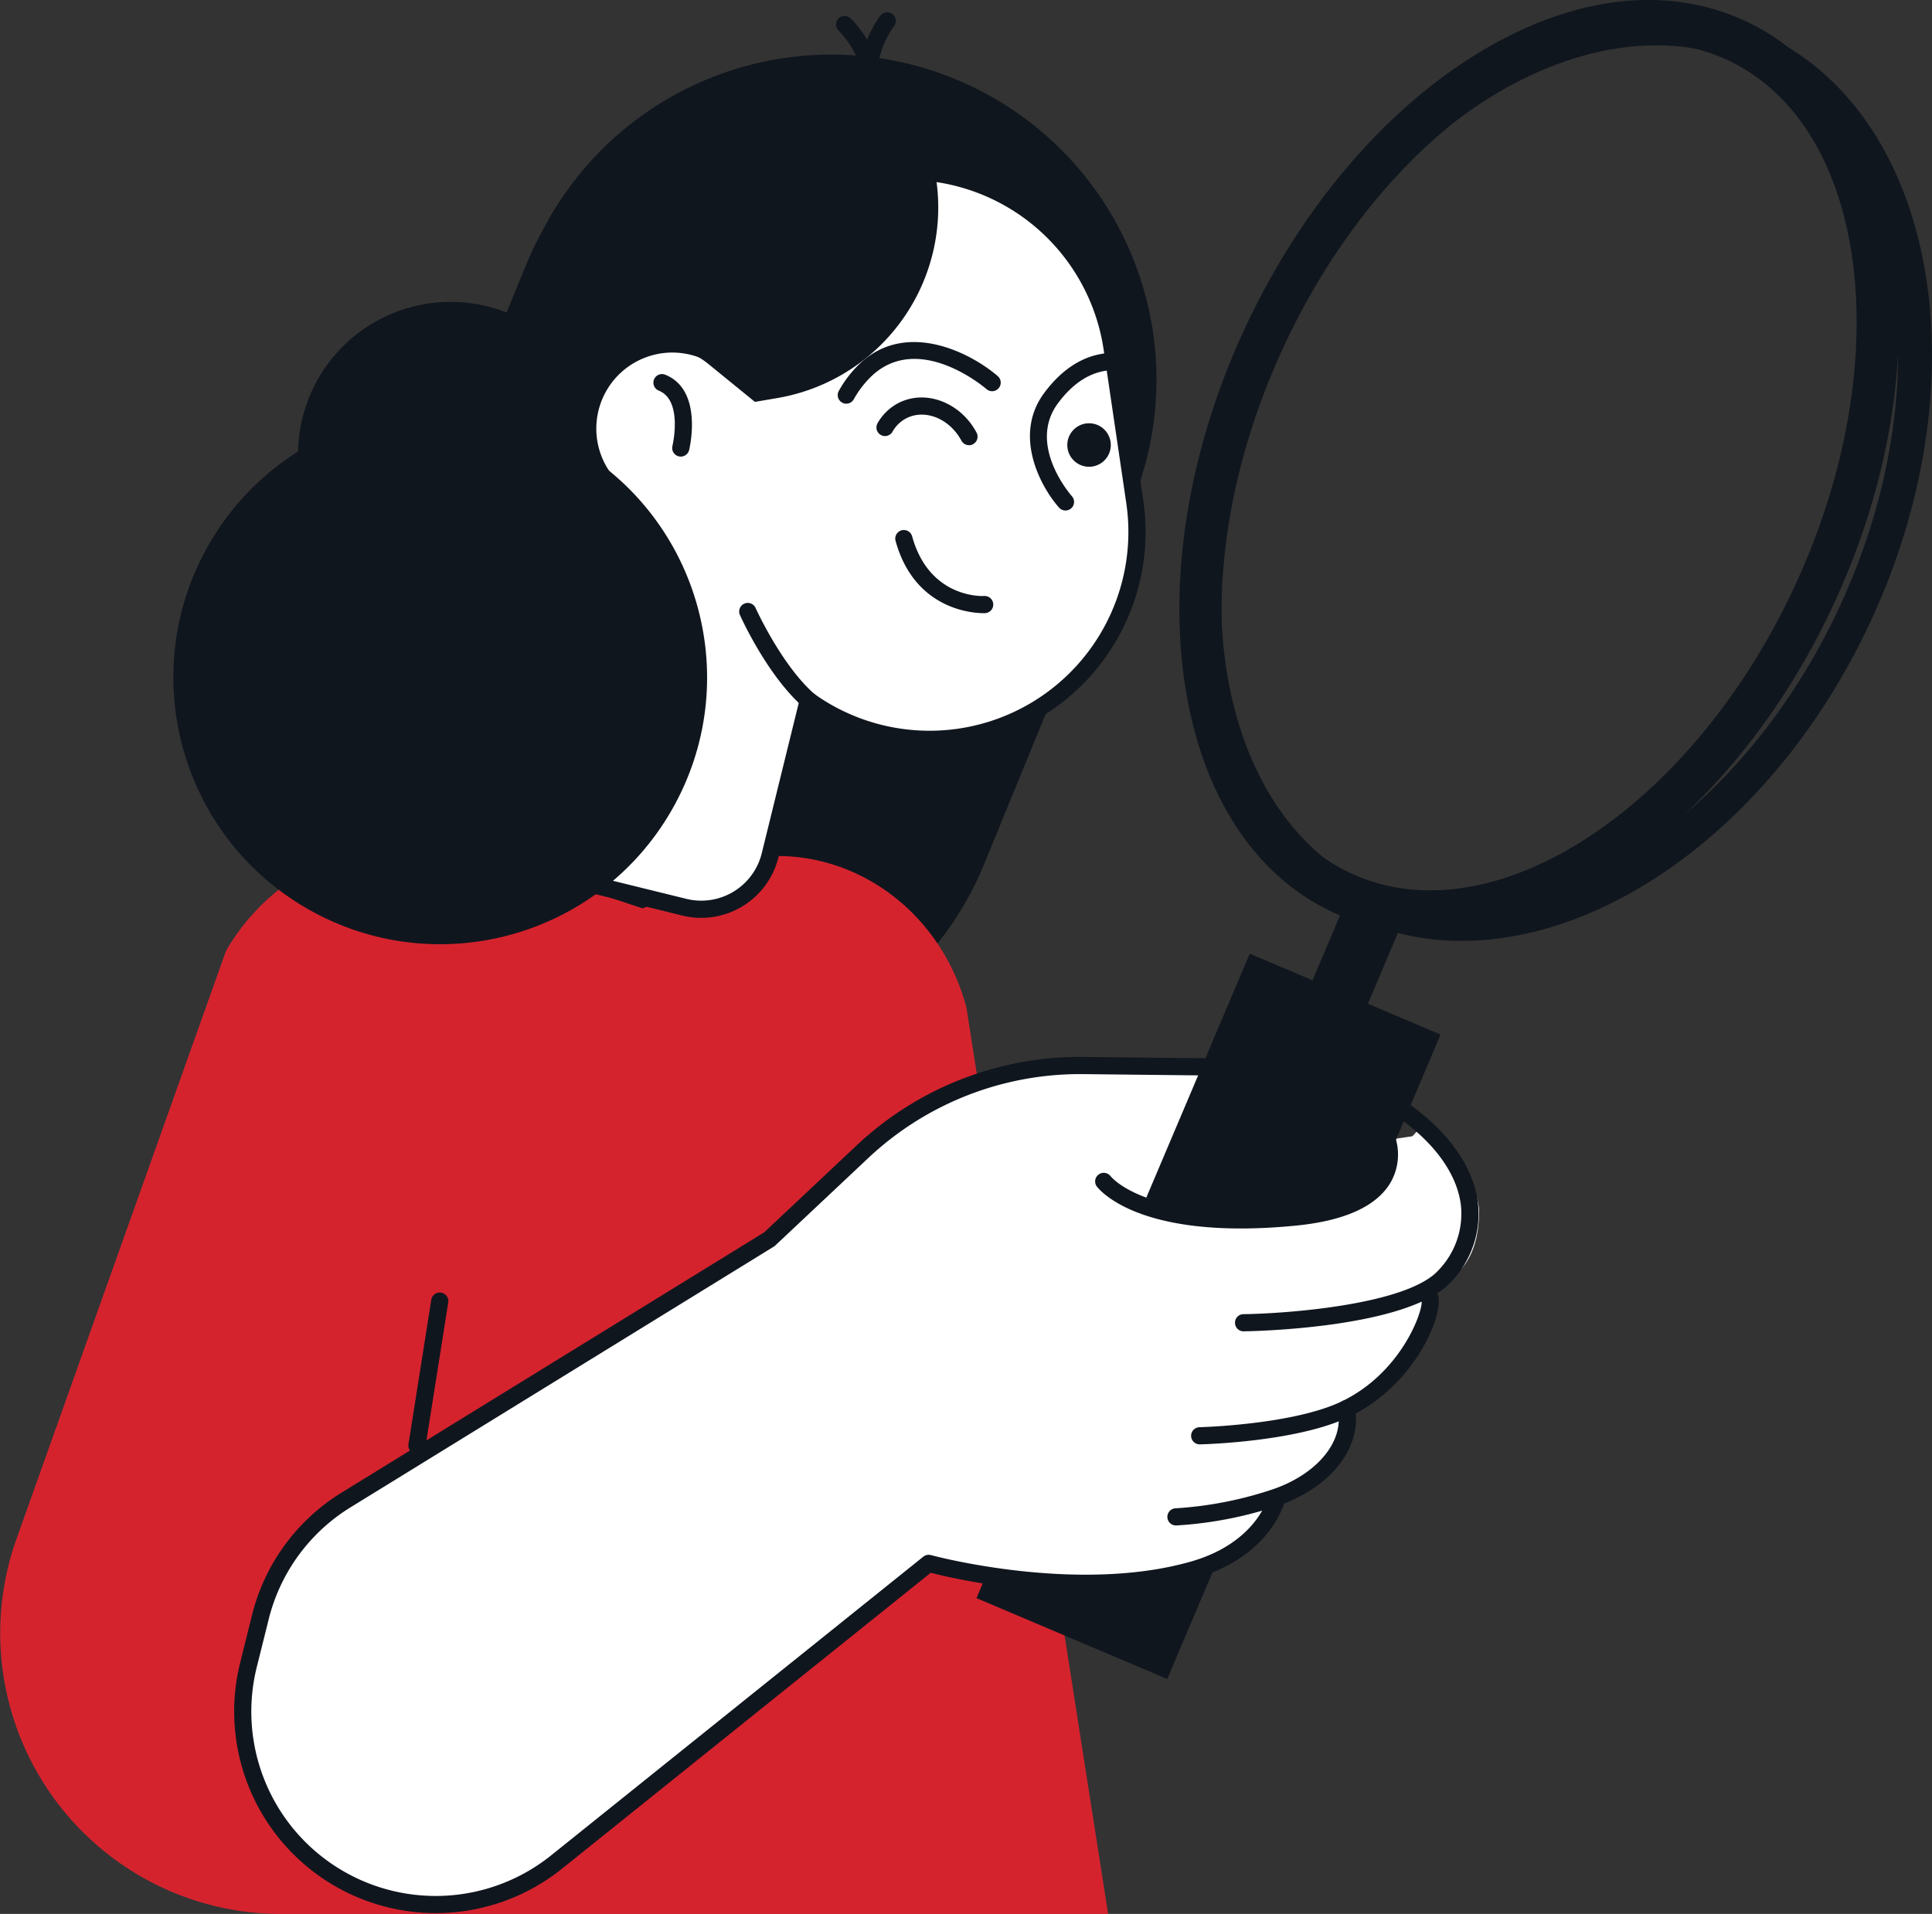 <svg xmlns="http://www.w3.org/2000/svg" width="178.412" height="176.762" viewBox="0 0 178.412 176.762">
  <rect x="0" y="0" width="178.412" height="176.762" fill="#333333" stroke="none"/>
  <g id="Gruppe_16103" data-name="Gruppe 16103" transform="translate(0)">
    <path id="Pfad_54157" data-name="Pfad 54157" d="M5924.013,446.24h0a30.013,30.013,0,0,1,16.395,39.153l-13.661,33.344a29.867,29.867,0,0,1-9.306,12.276,49.1,49.1,0,0,1-48.475-22.9,29.883,29.883,0,0,1,2.232-12.136l13.661-33.343A30.015,30.015,0,0,1,5924.013,446.24Z" transform="translate(-5835.853 -438.958)" fill="#10161e"/>
    <path id="Pfad_54158" data-name="Pfad 54158" d="M5828.746,600.066l19.341-54.291a19.862,19.862,0,0,1,23.338-8.979l15.134,5.049,11.777-4.838.424,0c8.209-.1,15.463,5.622,17.7,13.969l13.09,83.741h-76.369A25.939,25.939,0,0,1,5828.746,600.066Z" transform="translate(-5827.219 -457.949)" fill="#d5232e"/>
    <ellipse id="Ellipse_618" data-name="Ellipse 618" cx="14.094" cy="14.094" rx="14.094" ry="14.094" transform="translate(22.217 37.388) rotate(-31.699)" fill="#10161e"/>
    <g id="Gruppe_16081" data-name="Gruppe 16081" transform="translate(47.983 15.025)">
      <path id="Pfad_54159" data-name="Pfad 54159" d="M5944.732,488.1l-2.087-14.149a19.159,19.159,0,0,0-21.75-16.157h0a19.166,19.166,0,0,0-16.167,16.223,7.823,7.823,0,0,0-8.757,2.4h0a7.826,7.826,0,0,0-.074,9.779l-6.966,28.307a7.337,7.337,0,0,0,5.37,8.877l8.834,2.173a6.549,6.549,0,0,0,7.923-4.793l3.525-14.326a19.093,19.093,0,0,0,13.994,3.412h0A19.158,19.158,0,0,0,5944.732,488.1Z" transform="translate(-5887.922 -456.795)" fill="#fff"/>
      <path id="Pfad_54160" data-name="Pfad 54160" d="M5904.505,526.336a7.44,7.44,0,0,1-1.769-.216l-8.833-2.174a8.139,8.139,0,0,1-5.951-9.836l6.876-27.943a8.611,8.611,0,0,1,9.058-13.38,19.953,19.953,0,0,1,39.335.84l2.088,14.149h0a19.947,19.947,0,0,1-30.436,19.749l-3.254,13.22a7.35,7.35,0,0,1-7.115,5.591Zm-2.675-52.211a7.024,7.024,0,0,0-5.519,11.376.793.793,0,0,1,.147.681l-6.966,28.307a6.549,6.549,0,0,0,4.79,7.916l8.833,2.174a5.754,5.754,0,0,0,6.963-4.212l3.525-14.326a.794.794,0,0,1,1.234-.454,18.361,18.361,0,0,0,28.9-17.578l-2.087-14.149a18.367,18.367,0,0,0-36.349.063.793.793,0,0,1-1.057.632A7.027,7.027,0,0,0,5901.83,474.126Z" transform="translate(-5887.716 -456.589)" fill="#10161e"/>
    </g>
    <g id="Gruppe_16082" data-name="Gruppe 16082" transform="translate(79.452 1.115)">
      <path id="Pfad_54161" data-name="Pfad 54161" d="M5928.746,447.973a.792.792,0,0,1-.719-.455c-1.909-4.056,1.1-8,1.232-8.161a.793.793,0,0,1,1.251.974c-.039.052-2.533,3.356-1.047,6.512a.793.793,0,0,1-.38,1.055A.783.783,0,0,1,5928.746,447.973Z" transform="translate(-5927.395 -439.051)" fill="#10161e"/>
    </g>
    <g id="Gruppe_16083" data-name="Gruppe 16083" transform="translate(77.206 1.469)">
      <path id="Pfad_54162" data-name="Pfad 54162" d="M5927.583,448.165a.768.768,0,0,1-.227-.033.792.792,0,0,1-.534-.986c1-3.354-1.984-6.252-2.015-6.282a.793.793,0,0,1,1.093-1.151c.151.144,3.721,3.587,2.442,7.884A.8.8,0,0,1,5927.583,448.165Z" transform="translate(-5924.563 -439.496)" fill="#10161e"/>
    </g>
    <g id="Gruppe_16084" data-name="Gruppe 16084" transform="translate(68.261 55.683)">
      <path id="Pfad_54163" data-name="Pfad 54163" d="M5920.418,518.219a.789.789,0,0,1-.464-.15c-3.69-2.668-6.483-8.839-6.6-9.1a.792.792,0,1,1,1.446-.648c.028.06,2.739,6.045,6.083,8.462a.794.794,0,0,1-.466,1.436Z" transform="translate(-5913.285 -507.852)" fill="#10161e"/>
    </g>
    <g id="Gruppe_16085" data-name="Gruppe 16085" transform="translate(95.112 32.581)">
      <path id="Pfad_54164" data-name="Pfad 54164" d="M5950.419,493.292a.792.792,0,0,1-.593-.267c-1.733-1.957-4.253-6.684-1.388-10.565,3.329-4.5,7.216-4.125,9.892-3.012a.793.793,0,1,1-.608,1.465c-3.13-1.3-5.824-.464-8.007,2.49-2.817,3.814,1.13,8.379,1.3,8.572a.793.793,0,0,1-.595,1.317Z" transform="translate(-5947.139 -478.724)" fill="#10161e"/>
    </g>
    <g id="Gruppe_16086" data-name="Gruppe 16086" transform="translate(77.361 31.59)">
      <path id="Pfad_54165" data-name="Pfad 54165" d="M5925.55,483.168a.792.792,0,0,1-.688-1.186,10.513,10.513,0,0,1,2.146-2.708c4.3-3.773,10.074-.765,12.529,1.351a.793.793,0,0,1-1.037,1.2c-.247-.213-6.115-5.165-10.446-1.361a8.944,8.944,0,0,0-1.815,2.3A.791.791,0,0,1,5925.55,483.168Z" transform="translate(-5924.758 -477.475)" fill="#10161e"/>
    </g>
    <g id="Gruppe_16087" data-name="Gruppe 16087" transform="translate(82.673 48.952)">
      <path id="Pfad_54166" data-name="Pfad 54166" d="M5939.613,507.044c-.955,0-6.365-.289-8.129-6.674a.793.793,0,1,1,1.529-.422c1.579,5.713,6.442,5.527,6.651,5.51a.793.793,0,0,1,.094,1.584C5939.751,507.042,5939.7,507.044,5939.613,507.044Z" transform="translate(-5931.455 -499.366)" fill="#10161e"/>
    </g>
    <g id="Gruppe_16088" data-name="Gruppe 16088" transform="translate(60.339 34.549)">
      <path id="Pfad_54167" data-name="Pfad 54167" d="M5905.823,488.825a.8.8,0,0,1-.187-.023.792.792,0,0,1-.584-.957c.01-.041.987-4.21-1.259-5.111a.793.793,0,1,1,.591-1.472c3.517,1.412,2.264,6.732,2.21,6.958A.8.8,0,0,1,5905.823,488.825Z" transform="translate(-5903.295 -481.205)" fill="#10161e"/>
    </g>
    <path id="Pfad_54168" data-name="Pfad 54168" d="M5951.722,488a2.008,2.008,0,1,0,2.714-.834A2.008,2.008,0,0,0,5951.722,488Z" transform="translate(-5852.927 -447.84)" fill="#10161e"/>
    <ellipse id="Ellipse_619" data-name="Ellipse 619" cx="24.642" cy="24.642" rx="24.642" ry="24.642" transform="translate(7.012 71.657) rotate(-60.132)" fill="#10161e"/>
    <path id="Pfad_54169" data-name="Pfad 54169" d="M5893.893,474.151h0a7.3,7.3,0,0,1,10.265-1.055l4.307,3.506,2.078-.355a17.862,17.862,0,0,0,11.254-28.356,27.983,27.983,0,0,0-34.453,16.028l-4.382,10.7a17.881,17.881,0,0,0,9.3,4.009A7.256,7.256,0,0,1,5893.893,474.151Z" transform="translate(-5838.75 -439.486)" fill="#10161e"/>
    <g id="Gruppe_16089" data-name="Gruppe 16089" transform="translate(80.934 36.71)">
      <path id="Pfad_54170" data-name="Pfad 54170" d="M5937.81,488.338a.792.792,0,0,1-.7-.42c-1.1-2.052-3.4-2.969-5.126-2.044a3.077,3.077,0,0,0-1.238,1.219.793.793,0,1,1-1.379-.784,4.7,4.7,0,0,1,1.87-1.835c2.5-1.335,5.764-.127,7.272,2.7a.794.794,0,0,1-.7,1.167Z" transform="translate(-5929.262 -483.931)" fill="#10161e"/>
    </g>
    <g id="Gruppe_16101" data-name="Gruppe 16101" transform="translate(21.61)">
      <g id="Gruppe_16090" data-name="Gruppe 16090" transform="translate(0.803 98.413)">
        <path id="Pfad_54171" data-name="Pfad 54171" d="M5984.258,569.954s2.817,6.846-9.234,7.955c-12.361,1.138-17.771-1.926-19.294-3.782Z" transform="translate(-5876.217 -563.429)" fill="#fff"/>
        <path id="Pfad_54172" data-name="Pfad 54172" d="M5972.018,586.95s14.854-.186,18.575-4.319c4.157-4.617,2.465-9.586-2.181-13.794Z" transform="translate(-5879.587 -563.198)" fill="#fff"/>
        <path id="Pfad_54173" data-name="Pfad 54173" d="M5966.918,601.456s8.839-.206,13.522-2.5c6.446-3.154,8.516-10.3,7.521-10.453Z" transform="translate(-5878.532 -567.267)" fill="#fff"/>
        <path id="Pfad_54174" data-name="Pfad 54174" d="M5964.128,611.675a35.48,35.48,0,0,0,9.353-1.845c4.675-1.666,7.01-5.071,6.383-8.144Z" transform="translate(-5877.954 -569.993)" fill="#fff"/>
        <path id="Pfad_54175" data-name="Pfad 54175" d="M5950.551,561.913l-16.849-.184a30.764,30.764,0,0,0-21.414,8.352l-8.169,7.681-39.073,24.067A17.819,17.819,0,0,0,5857.1,612.7l-1.091,4.384a17.819,17.819,0,0,0,10.386,20.734h0a17.819,17.819,0,0,0,18.061-2.53l34.369-27.586s13.39,3.7,24.337.623c6.783-1.905,7.843-6.757,7.843-6.757Z" transform="translate(-5855.478 -561.727)" fill="#fff"/>
      </g>
      <g id="Gruppe_16091" data-name="Gruppe 16091" transform="translate(88.017 1.041)">
        <path id="Pfad_54176" data-name="Pfad 54176" d="M5990.812,524.812A23.244,23.244,0,0,1,5981,522.7c-15.875-7.325-20.342-31.594-9.959-54.1s31.747-34.858,47.622-27.533,20.343,31.593,9.959,54.1C6020.269,513.277,6004.8,524.812,5990.812,524.812Zm17.948-82.706c-12.738,0-27.014,10.87-34.837,27.824-9.65,20.918-5.878,43.3,8.409,49.891s33.762-5.064,43.412-25.982,5.879-43.3-8.407-49.89A20.316,20.316,0,0,0,6008.759,442.106Z" transform="translate(-5965.44 -438.958)" fill="#10161e"/>
      </g>
      <g id="Gruppe_16092" data-name="Gruppe 16092" transform="translate(87.303)">
        <path id="Pfad_54177" data-name="Pfad 54177" d="M5987.534,523.8a20.783,20.783,0,0,1-8.774-1.883c-15.032-6.936-18.74-31.05-8.264-53.755,5.011-10.86,12.484-19.827,21.043-25.247,8.83-5.591,17.785-6.78,25.217-3.352,15.033,6.936,18.74,31.05,8.264,53.755C6016.471,511.847,6001.077,523.8,5987.534,523.8Zm20.319-82.184c-4.474,0-9.325,1.567-14.193,4.649-7.921,5.017-14.869,13.383-19.564,23.558-9.559,20.719-6.722,42.473,6.325,48.493a17.23,17.23,0,0,0,7.277,1.558c11.947,0,25.837-11.128,33.721-28.217,9.56-20.719,6.722-42.473-6.324-48.493A17.148,17.148,0,0,0,6007.853,441.618Z" transform="translate(-5964.54 -437.645)" fill="#10161e"/>
      </g>
      <g id="Gruppe_16093" data-name="Gruppe 16093" transform="translate(68.563 88.079)">
        <rect id="Rechteck_8176" data-name="Rechteck 8176" width="60.683" height="15.17" transform="translate(2.599 58.467) rotate(-67.022)" fill="#10161e"/>
        <path id="Pfad_54178" data-name="Pfad 54178" d="M5958.528,615.687l-17.617-7.471,25.235-59.518,17.62,7.468Zm-12.418-9.574,10.315,4.375,22.142-52.219L5968.25,553.9Z" transform="translate(-5940.911 -548.698)" fill="#10161e"/>
      </g>
      <g id="Gruppe_16094" data-name="Gruppe 16094" transform="translate(98.136 81.634)">
        <path id="Pfad_54179" data-name="Pfad 54179" d="M5981.42,554.283l5.234-12.345Z" transform="translate(-5978.864 -540.855)" fill="#10161e"/>
        <rect id="Rechteck_8177" data-name="Rechteck 8177" width="13.408" height="5.552" transform="translate(0 12.345) rotate(-67.023)" fill="#10161e"/>
      </g>
      <path id="Pfad_54180" data-name="Pfad 54180" d="M5980.882,569.682c.061-.381,4.564,3.993,4.536,7.2-.055,6.356-4.229,6.731-4.229,6.731a12.293,12.293,0,0,1-7.88,11.452c-.73.295.458,5.144-6.615,8.854-1.47.772-.749,4.967-9.838,6.992a43.533,43.533,0,0,1-25.166-2.257l14.826-37.819s9.889,7.515,18.363,7.017C5976.722,577.158,5980.234,573.807,5980.882,569.682Z" transform="translate(-5870.441 -464.955)" fill="#fff"/>
      <g id="Gruppe_16100" data-name="Gruppe 16100" transform="translate(0 97.614)">
        <g id="Gruppe_16095" data-name="Gruppe 16095" transform="translate(79.522 6.768)">
          <path id="Pfad_54181" data-name="Pfad 54181" d="M5968.183,578.329c-9.532,0-12.677-3.126-13.271-3.84a.793.793,0,1,1,1.221-1.013c.367.442,3.953,4.279,16.948,3.015,3.9-.379,6.5-1.47,7.529-3.156a3.556,3.556,0,0,0,.311-2.994.793.793,0,0,1,1.469-.6,5.177,5.177,0,0,1-.407,4.389c-1.31,2.176-4.253,3.5-8.749,3.938C5971.378,578.25,5969.7,578.329,5968.183,578.329Z" transform="translate(-5954.729 -569.253)" fill="#10161e"/>
        </g>
        <g id="Gruppe_16096" data-name="Gruppe 16096" transform="translate(92.441 4.155)">
          <path id="Pfad_54182" data-name="Pfad 54182" d="M5971.811,587.147a.793.793,0,0,1-.011-1.586c4.036-.052,15.137-.88,18-4.056a7.506,7.506,0,0,0,2.08-5.952c-.323-2.866-2.377-5.762-5.781-8.153a.794.794,0,0,1,.913-1.3c3.78,2.656,6.068,5.95,6.444,9.273a9.049,9.049,0,0,1-2.477,7.191c-3.91,4.341-18.535,4.573-19.155,4.581Z" transform="translate(-5971.017 -565.958)" fill="#10161e"/>
        </g>
        <g id="Gruppe_16097" data-name="Gruppe 16097" transform="translate(88.396 21.246)">
          <path id="Pfad_54183" data-name="Pfad 54183" d="M5966.71,602.043a.793.793,0,0,1-.019-1.586c.087,0,8.723-.229,13.193-2.417,5.3-2.592,7.326-7.983,7.319-9.169a.793.793,0,0,1,.666-1.356,1.069,1.069,0,0,1,.889.989c.292,1.877-2.213,8.042-8.177,10.961-4.785,2.341-13.485,2.569-13.853,2.578Z" transform="translate(-5965.918 -587.506)" fill="#10161e"/>
        </g>
        <g id="Gruppe_16098" data-name="Gruppe 16098" transform="translate(86.183 31.699)">
          <path id="Pfad_54184" data-name="Pfad 54184" d="M5963.92,612.26a.793.793,0,0,1-.03-1.585,34.978,34.978,0,0,0,9.118-1.8c4.033-1.438,6.447-4.415,5.872-7.238a.793.793,0,1,1,1.554-.317c.739,3.618-2.095,7.339-6.892,9.049a35.967,35.967,0,0,1-9.59,1.89Z" transform="translate(-5963.127 -600.686)" fill="#10161e"/>
        </g>
        <g id="Gruppe_16099" data-name="Gruppe 16099">
          <path id="Pfad_54185" data-name="Pfad 54185" d="M5873.093,639.794a18.621,18.621,0,0,1-18.064-23.114l1.091-4.384a18.518,18.518,0,0,1,8.3-11.351l39-24.023,8.523-8.016a30.081,30.081,0,0,1,20.984-8.185l17.417.19a.793.793,0,0,1-.007,1.586h-.009l-17.417-.19a28.537,28.537,0,0,0-19.881,7.754l-8.582,8.071a.839.839,0,0,1-.127.1L5865.251,602.3a16.935,16.935,0,0,0-7.592,10.384l-1.092,4.384a17.027,17.027,0,0,0,27.181,17.393l34.369-27.586a.789.789,0,0,1,.708-.146c.132.036,13.313,3.6,23.913.624,6.2-1.741,7.241-5.987,7.284-6.167a.793.793,0,0,1,1.548.343c-.048.217-1.244,5.342-8.4,7.352-10.108,2.839-22.018.082-24.367-.519l-34.058,27.337A18.606,18.606,0,0,1,5873.093,639.794Z" transform="translate(-5854.464 -560.719)" fill="#10161e"/>
        </g>
      </g>
    </g>
    <g id="Gruppe_16102" data-name="Gruppe 16102" transform="translate(37.71 119.351)">
      <path id="Pfad_54186" data-name="Pfad 54186" d="M5875.56,603.077a.834.834,0,0,1-.125-.01.793.793,0,0,1-.66-.907l2.11-13.363a.794.794,0,0,1,1.568.247l-2.111,13.364A.793.793,0,0,1,5875.56,603.077Z" transform="translate(-5874.765 -588.127)" fill="#10161e"/>
    </g>
  </g>
</svg>
